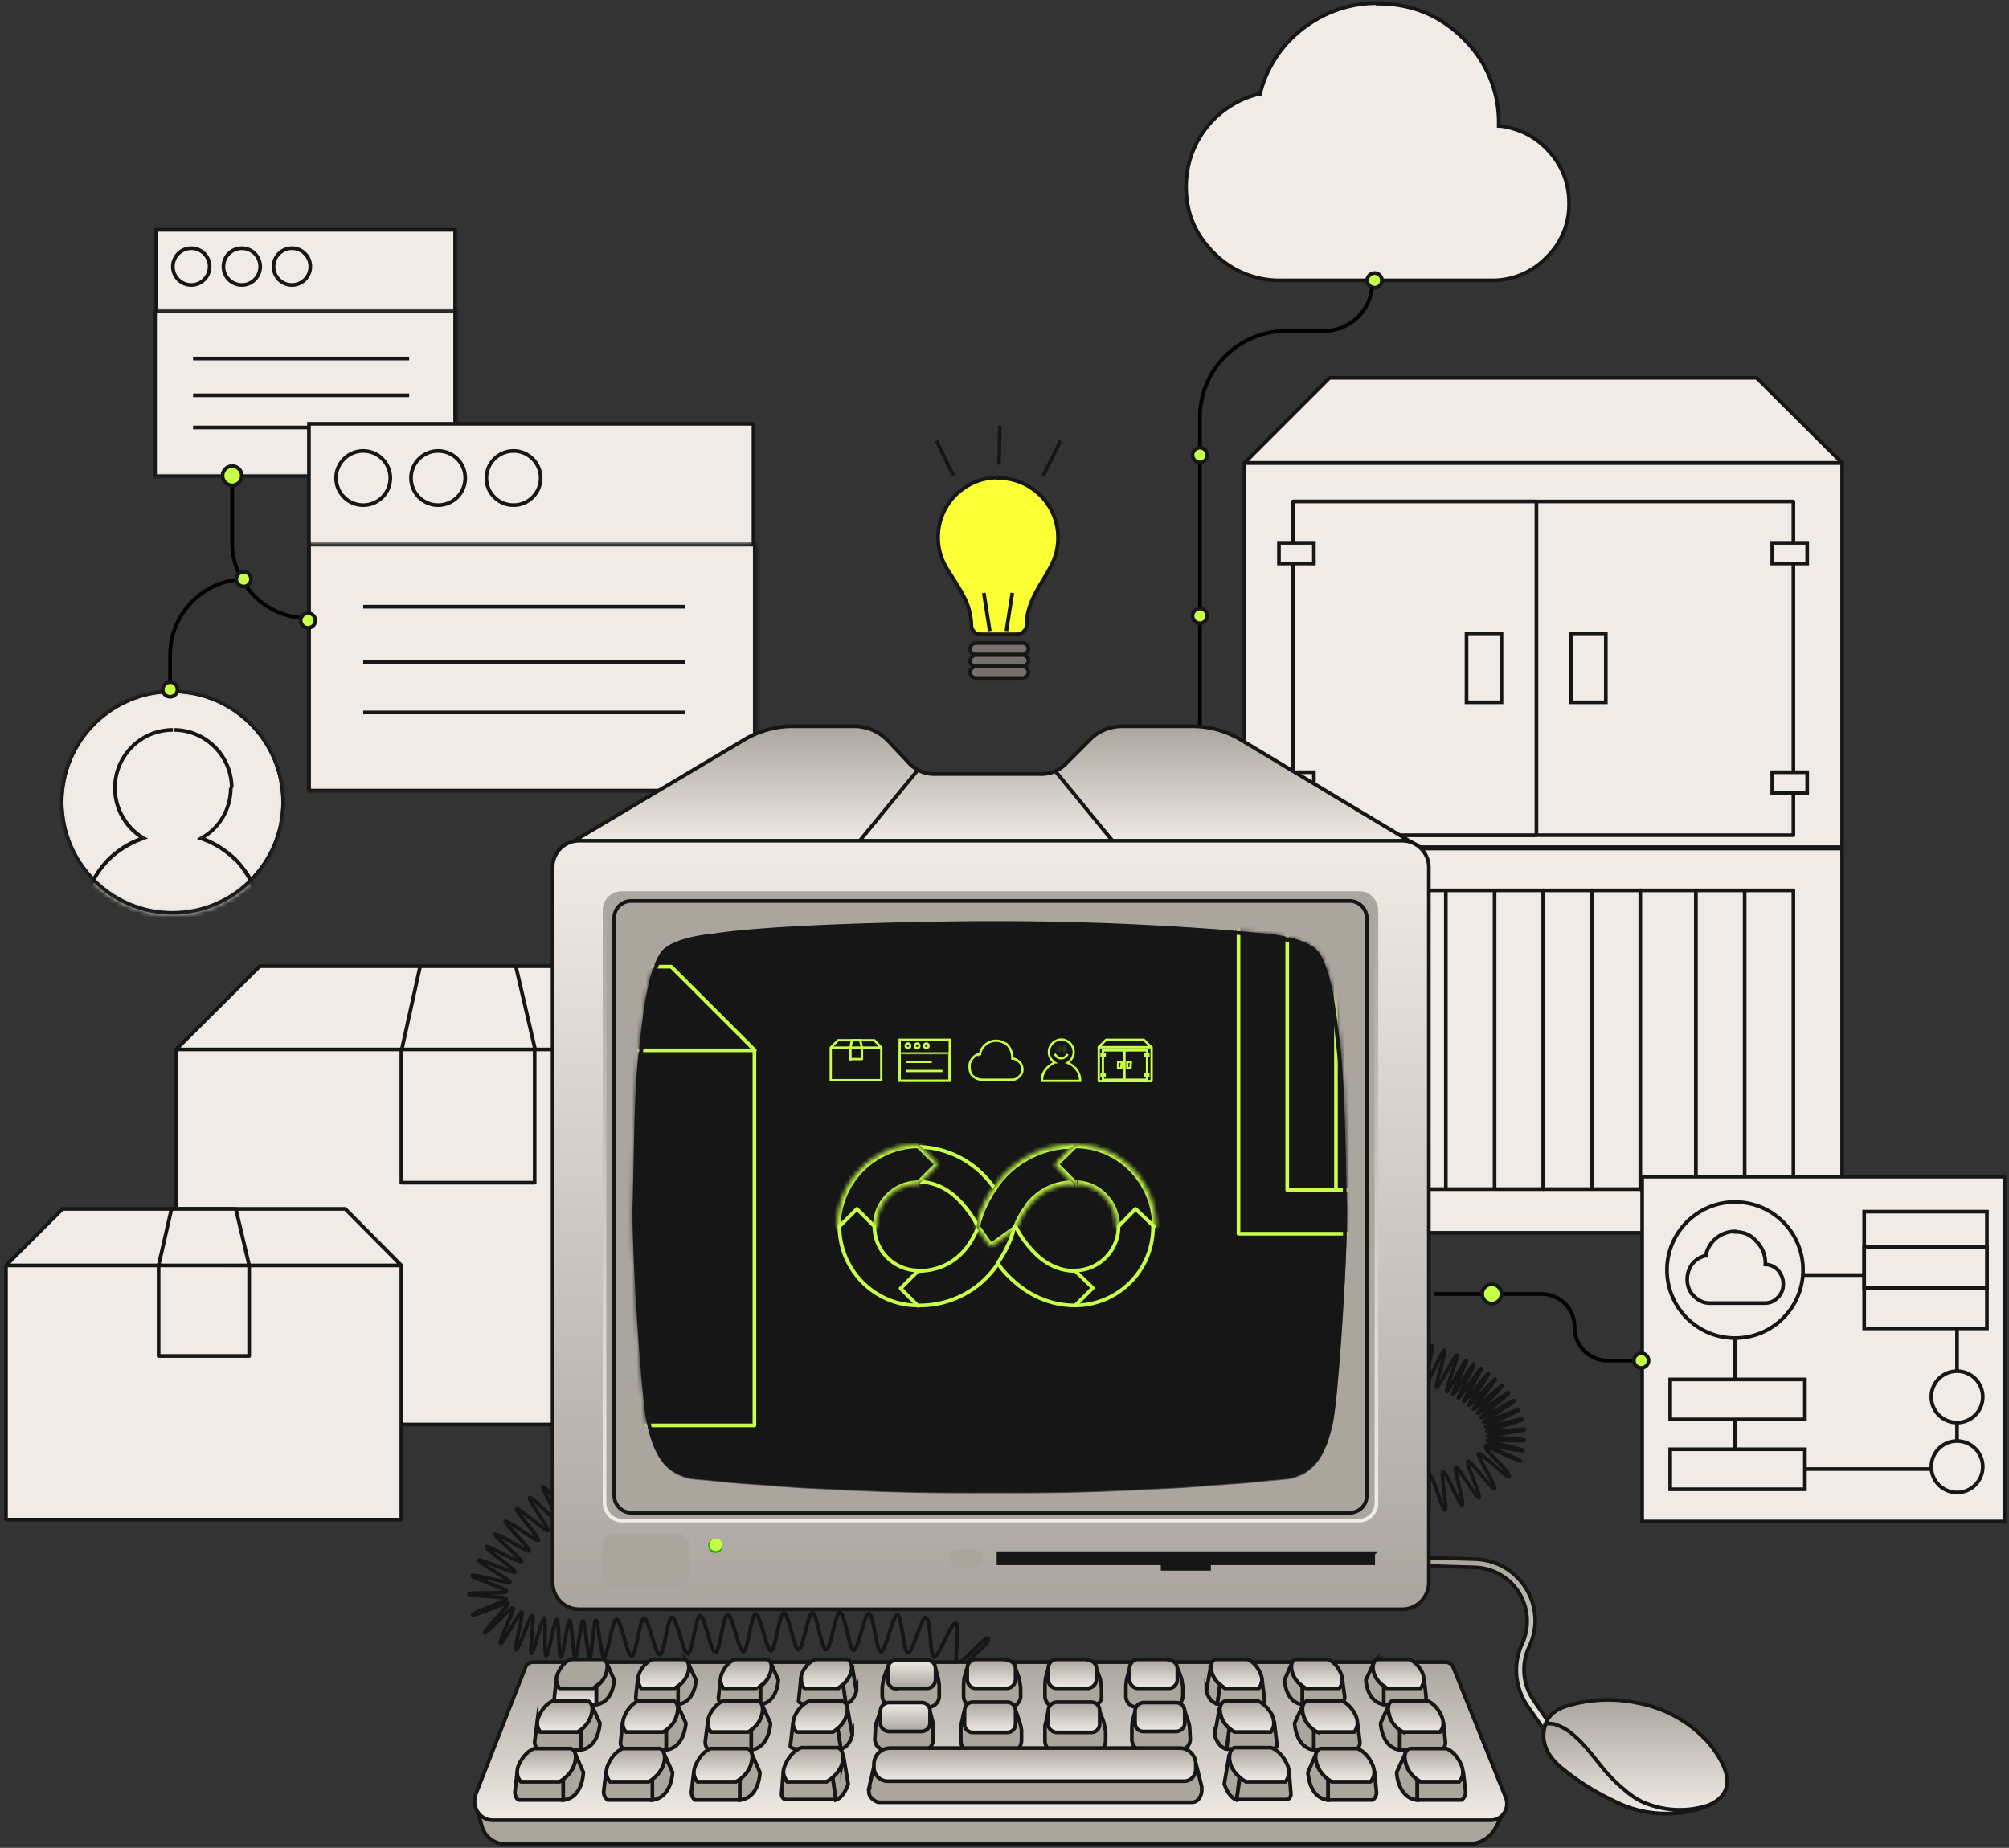 <svg viewBox="0 0 437 402" fill="none" xmlns="http://www.w3.org/2000/svg" xmlns:xlink="http://www.w3.org/1999/xlink"><rect x="0" y="0" width="437" height="402" fill="#333333" stroke="none"/><defs><path d="M298.5 61.5c0 5.8-4.7 10.5-10.5 10.5h-8.3A18.8 18.8 0 0 0 261 90.8v67.7m-210.5-55V118c0 9.1 7.4 16.5 16.5 16.5M357.5 296h-7.8c-4 0-7.2-3.2-7.2-7.3 0-4-3.2-7.2-7.3-7.2H312" stroke="#000" stroke-width=".8" id="a"/><path d="M37 157v-14.5c0-9.1 7.4-16.5 16.5-16.5" stroke="#000" stroke-width=".8" id="b"/></defs><use stroke-width=".8" xlink:href="#a"/><use stroke-opacity=".2" stroke-width=".8" xlink:href="#a"/><use stroke-width=".8" xlink:href="#b"/><use stroke-opacity=".2" stroke-width=".8" xlink:href="#b"/><path fill="#F0EBE6" stroke="#161616" stroke-width=".8" d="M34 50h65v53H34z"/><mask id="c" style="mask-type:alpha" maskUnits="userSpaceOnUse" x="33" y="67" width="67" height="38"><path fill="#C7FF4C" stroke="#161616" stroke-width=".8" d="M33.7 67.6H99v36H33.7z"/></mask><g mask="url(#c)" stroke="#161616" stroke-width=".8"><path fill="#F0EBE6" d="M33.7 67.6H99v36H33.7z"/><path d="M33.7 67.5h65.7v36.2H33.7z"/></g><circle cx="41.6" cy="58" r="4" fill="#F0EBE6" stroke="#161616" stroke-width=".8"/><circle cx="52.6" cy="58" r="4" fill="#F0EBE6" stroke="#161616" stroke-width=".8"/><circle cx="63.5" cy="58" r="4" fill="#F0EBE6" stroke="#161616" stroke-width=".8"/><path d="M42 78h47m-47 8h47m-47 7h47" stroke="#161616" stroke-width=".8"/><path fill="#F0EBE6" stroke="#161616" stroke-width=".8" d="M67.2 92.2h96.7v79.3H67.2z"/><mask id="d" style="mask-type:alpha" maskUnits="userSpaceOnUse" x="66" y="118" width="99" height="55"><path fill="#C7FF4C" stroke="#161616" stroke-width=".8" d="M67.2 118.5h97v53.6h-97z"/></mask><g mask="url(#d)" stroke="#161616" stroke-width=".8"><path fill="#F0EBE6" d="M67.2 118.5h97v53.6h-97z"/><path d="M67.2 118.2h97.5V172H67.2z"/></g><circle cx="79" cy="104" r="5.9" fill="#F0EBE6" stroke="#161616" stroke-width=".8"/><circle cx="95.3" cy="104" r="5.9" fill="#F0EBE6" stroke="#161616" stroke-width=".8"/><circle cx="111.7" cy="104" r="5.9" fill="#F0EBE6" stroke="#161616" stroke-width=".8"/><path d="M79 132h70m-70 12h70m-70 11h70" stroke="#161616" stroke-width=".8"/><path fill="#F0EBE6" stroke="#161616" stroke-width=".8" stroke-linejoin="round" d="M38.3 228.3h127v81.6h-127zm18.2-18.1h90.7l18.1 18.1h-127l18.2-18.1Z"/><path d="M91.5 210.2h20.7l4.2 18.1h-29l4-18.1Zm-4.2 47.1h29v-29h-29v29Zm-86 18h86v55.3h-86zM13.6 263h61.5l12.2 12.3h-86L13.6 263Z" fill="#F0EBE6" stroke="#161616" stroke-width=".8" stroke-linejoin="round"/><path d="M37.3 263h14l2.9 12.3H34.5l2.8-12.3Zm-2.8 32h19.7v-19.7H34.5v19.6Zm236.2-194.3h130v83.6h-130z" fill="#F0EBE6" stroke="#161616" stroke-width=".8" stroke-linejoin="round"/><path fill="#F0EBE6" stroke="#161616" stroke-width=".8" stroke-linejoin="round" d="M281.3 109.1h108.8v72.6H281.3z"/><path fill="#F0EBE6" stroke="#161616" stroke-width=".8" stroke-linejoin="round" d="M281.3 109.1h52.9v72.6h-52.9zm-10.6 75.5h130v83.6h-130z"/><path fill="#F0EBE6" stroke="#161616" stroke-width=".8" stroke-linejoin="round" d="M281.3 193.7h10.6v65h-10.6z"/><path fill="#F0EBE6" stroke="#161616" stroke-width=".8" stroke-linejoin="round" d="M291.8 193.7h10.6v65h-10.6z"/><path fill="#F0EBE6" stroke="#161616" stroke-width=".8" stroke-linejoin="round" d="M302.4 193.7h12.1v65h-12.1zm12.1 0h10.6v65h-10.6zm10.6 0h10.6v65h-10.6z"/><path fill="#F0EBE6" stroke="#161616" stroke-width=".8" stroke-linejoin="round" d="M335.7 193.7h10.6v65h-10.6zm10.6 0h10.6v65h-10.6z"/><path fill="#F0EBE6" stroke="#161616" stroke-width=".8" stroke-linejoin="round" d="M356.8 193.7h12.1v65h-12.1z"/><path fill="#F0EBE6" stroke="#161616" stroke-width=".8" stroke-linejoin="round" d="M368.9 193.7h10.6v65h-10.6zm10.6 0h10.6v65h-10.6zM289.2 82.2h92.9l18.6 18.5h-130l18.5-18.5Z"/><path fill="#F0EBE6" stroke="#161616" stroke-width=".8" d="M326.6 137.8H319v15h7.6zm-40.8-19.7h-7.6v4.5h7.6zm0 49.9h-7.6v4.5h7.6zm107.3-49.9h-7.6v4.5h7.6zm0 49.9h-7.6v4.5h7.6zm-43.8-30.2h-7.6v15h7.6z"/><mask id="e" style="mask-type:alpha" maskUnits="userSpaceOnUse" x="13" y="150" width="49" height="49"><circle cx="24.5" cy="24.5" r="24.5" transform="matrix(-1 0 0 1 62 150)" fill="#D9D9D9"/></mask><g mask="url(#e)"><circle cx="24.5" cy="24.5" r="24.1" transform="matrix(-1 0 0 1 62 150)" fill="#F0EBE6" stroke="#161616" stroke-width=".8"/><path d="M37.7 158.8a12.6 12.6 0 0 0-6.4 23.5 19.9 19.9 0 0 0-7.6 4.7 19.5 19.5 0 0 0-5.7 13.8h39a19.5 19.5 0 0 0-13-18.4 12.6 12.6 0 0 0-6.3-23.6Z" fill="#F0EBE6"/><path d="M37.7 158.8v-.4.4ZM25 171.4h-.4.4Zm6.2 11 .2-.4.8.4-.8.3-.2-.4Zm-1.3.4-.1-.4.1.4Zm-6.3 4.2-.3-.3.3.3Zm-4.2 6.3-.4-.1.4.1Zm-1.5 7.5v.4h-.4v-.4h.4Zm39 0h.4v.4H57v-.4Zm-1.5-7.5.4-.1-.4.1Zm-4.2-6.3.3-.3-.3.3Zm-6.3-4.2.1-.4-.1.4Zm-1-.4-.2.4-.9-.3.8-.5.2.4Zm6.3-11h.4-.4Zm-12.6-12.6v.4c-6.8 0-12.2 5.5-12.2 12.2h-.8a13 13 0 0 1 13-13v.4ZM25 171.4h.4c0 4.5 2.4 8.4 6 10.6l-.2.3-.2.4a13 13 0 0 1-6.4-11.3h.4Zm6.2 11 .2.3-1.3.5-.2-.4-.1-.4 1.3-.5.1.4Zm-1.3.4.2.4c-2.3 1-4.4 2.3-6.2 4.1l-.3-.3-.3-.3c1.9-1.8 4-3.3 6.5-4.3l.1.4Zm-6.3 4.2.3.3a19.1 19.1 0 0 0-4.1 6.2l-.4-.2-.4-.1c1-2.4 2.5-4.6 4.3-6.5l.3.3Zm-4.2 6.3.4.2c-1 2.3-1.5 4.8-1.5 7.3h-.8c0-2.6.5-5.2 1.5-7.6l.4.1Zm-1.5 7.5v-.4h39v.8H18v-.4Zm39 0h-.4c0-2.5-.5-5-1.5-7.3l.4-.2.4-.1c1 2.4 1.5 5 1.5 7.6H57Zm-1.5-7.5-.4.2c-1-2.3-2.3-4.4-4-6.2l.2-.3.3-.3c1.8 1.9 3.3 4 4.3 6.5l-.4.1Zm-4.2-6.3-.3.3a19.1 19.1 0 0 0-6.2-4.1l.2-.4.1-.4c2.4 1 4.6 2.5 6.5 4.3l-.3.3Zm-6.3-4.2-.2.4-1-.4.1-.4.1-.4 1.1.4-.1.4Zm-1-.4-.3-.4c3.7-2 6.2-6 6.2-10.6h.8a13 13 0 0 1-6.6 11.3l-.2-.3Zm6.3-11H50c0-6.7-5.5-12.2-12.2-12.2v-.8a13 13 0 0 1 13 13h-.4Z" fill="#161616"/><circle cx="24.5" cy="24.5" r="24.1" transform="matrix(-1 0 0 1 62 150)" stroke="#161616" stroke-width=".8"/></g><path fill-rule="evenodd" clip-rule="evenodd" d="m308.4 338.8 12.6.4c9.6.4 15.8 10.4 11.6 19.1a11.7 11.7 0 0 0 1 11.6l4.9 7.2-1.4 1-5-7.2c-2.6-4-3-9-1-13.3A11.7 11.7 0 0 0 321 341l-12.6-.4.1-1.7Z" fill="url(#f)" stroke="#161616" stroke-width=".8"/><path d="M355.8 370.4a31 31 0 0 0-14.5.6c-2.3.6-4.6 2-5.2 4.4-1.2 4 1 7.3 4.2 9.7 3.8 3.1 8.2 5.6 12.7 7.6 5.5 2.3 14.4 2.7 19.7-.5 5.7-3.3 2-9.3-1-13a27.4 27.4 0 0 0-16-8.8Z" fill="url(#g)" stroke="#161616" stroke-width=".8"/><g style="mix-blend-mode:multiply"><path d="M368.5 393.5c-3.3.5-6.8.2-10-1-1.8-.6-3.5-1.7-5-3a34 34 0 0 1-4.4-4.3c-2.2-2.6-4.2-5.5-6.8-7.7a11 11 0 0 0-4.2-2.4c-.6-.1-1.3-.2-2 0v.3c-1.2 4 1 7.3 4.2 9.7 3.8 3.1 8.2 5.6 12.7 7.6a24.9 24.9 0 0 0 19.3-.2c-1.3.5-2.6.8-3.8 1Z" fill="url(#h)"/><path d="M368.5 393.5c-3.3.5-6.8.2-10-1-1.8-.6-3.5-1.7-5-3a34 34 0 0 1-4.4-4.3c-2.2-2.6-4.2-5.5-6.8-7.7a11 11 0 0 0-4.2-2.4c-.6-.1-1.3-.2-2 0v.3c-1.2 4 1 7.3 4.2 9.7 3.8 3.1 8.2 5.6 12.7 7.6a24.9 24.9 0 0 0 19.3-.2c-1.3.5-2.6.8-3.8 1Z" stroke="#161616" stroke-width=".8"/></g><path d="M209.9 362.5c-.1-1 6-5.4 5-6.1-.6-.6-5.6 5.8-6.7 5.3-.8-.3.8-8.3-.3-8.6-1-.2-3.7 7.5-4.7 7.3-1-.2-.7-8.3-1.8-8.5-1-.1-2.9 7.8-3.9 7.7-1 0-1.3-8.2-2.3-8.3-1 0-2.5 8-3.6 8-1-.1-1.6-8.3-2.6-8.3s-2.3 8-3.3 8-1.9-8.1-3-8.2c-1 0-2 8.1-3 8.1s-2-8-3-8-2 8-3 8c-1 .1-2.1-8-3.2-8-1 0-1.8 8.2-2.8 8.2-1 0-2.3-8-3.3-8s-1.7 8.2-2.7 8.2c-1 0-2.4-8-3.4-8s-1.7 8.2-2.7 8.2c-1 0-2.3-8-3.3-8s-1.7 8.2-2.7 8.3c-1 0-2.4-8-3.4-8s-1.7 8.2-2.7 8.2c-1 0-2.4-8-3.4-8-1 .1-1.7 8.3-2.7 8.3-1 0-2.3-8-3.3-8s-1.8 8.2-2.8 8.2c-.5 0-1.2-8-1.7-8s-.9 8.1-1.3 8.1c-.5 0-1-8-1.5-8s-1.2 8-1.7 8-.7-8.1-1.2-8.1-1.4 8-1.9 8-.4-8.2-.9-8.2-1.8 8-2.3 7.9c-.5 0 0-8.2-.4-8.2-.5-.1-2.3 7.8-2.8 7.7-.5-.1.7-8.1.2-8.2-.5-.2-3 7.5-3.5 7.4-.5-.2 1.6-8 1.2-8.2-.5-.1-4.2 7-4.6 6.8-.5-.2 3.1-7.4 2.7-7.7-.4-.3-5.8 5.7-6.2 5.4-.3-.3 5.4-6 5.1-6.4-.2-.4-7.6 3-7.7 2.5-.2-.4 7.4-3 7.3-3.5 0-.5-8.1-.5-8.1-1s8.1 0 8.2-.6c.1-.5-7.6-3-7.5-3.4.2-.5 8 1.8 8.2 1.4.1-.5-7-4.3-6.8-4.8.2-.4 7.6 3 7.9 2.6.2-.5-6.5-5-6.2-5.5.3-.4 7.3 3.7 7.6 3.2.3-.4-6-5.5-5.7-5.9.3-.5 7 4 7.4 3.6.4-.4-5.5-6-5.2-6.4.4-.5 6.8 4.5 7.2 4.1.4-.4-5-6.4-4.7-6.8.4-.4 6.4 5 6.8 4.7.4-.4-4.5-6.9-4-7.2.4-.4 5.9 5.6 6.3 5.3.4-.4-3.8-7.3-3.4-7.6.5-.3 5.4 6.2 5.8 5.9.5-.3-3-7.6-2.6-7.8.5-.3 4.7 6.6 5.2 6.4.5-.2-2.3-7.9-1.8-8 .5-.3 4 7 4.5 6.9.5-.2-1.4-8-1-8.2.6-.2 3.2 7.5 3.8 7.4.5-.2-.6-8.2 0-8.3.5-.1 2.3 7.8 2.8 7.7.6 0 .3-8.2.9-8.2.5 0 1.5 8 2 8 .6 0 1.2-8.1 1.7-8 .6 0 .8 8 1.3 8 .6.1 2-7.9 2.5-7.8.5 0 0 8.1.5 8.2.6.1 2.6-7.7 3.1-7.6.6.1-.7 8.1-.2 8.3.6.1 3.3-7.5 3.8-7.4.6.2-1.4 8-1 8.2 1 .4 4-7.1 4.7-6.8m85.5-17.9c.7-.2 1.5 7.9 2.6 7.9.4 0 1-8.1 1.7-8.1.4 0 .3 8.1.9 8.2.5 0 2-8 2.5-7.9.5.1-.3 8.2.3 8.3.5 0 2.5-7.8 3-7.7.5.1-.7 8.2-.2 8.3.5 0 3-7.7 3.5-7.5.4 0-1.1 8-.6 8.2.5.1 3.2-7.5 3.7-7.4.5.2-1.3 8-.8 8.2.5.2 3.4-7.4 3.9-7.2.5.1-1.6 8-1 8.2.4.1 3.6-7.4 4-7.2.6.2-1.7 8-1.2 8.2.5.1 3.8-7.3 4.3-7.1.5.2-2 8-1.5 8.1.5.2 4-7.1 4.4-7 .5.3-2 8-1.5 8.2.4.2 4-7.1 4.5-7 .5.3-2.2 8-1.7 8.1.5.2 4.1-7 4.6-6.8.5.2-2.3 7.9-1.8 8 .5.3 4.3-7 4.7-6.7.5.2-2.4 7.8-2 8 .6.2 4.4-6.9 5-6.7.4.3-2.6 7.8-2.1 8 .4.3 4.4-6.8 4.9-6.6.5.2-2.4 7.8-2 8 .6.3 4.4-6.9 5-6.7.5.3-2.1 8-1.6 8.2.5.2 4-7.1 4.6-7 .5.3-1.7 8-1.2 8.3.5.2 3.6-7.4 4.2-7.2.5.2-1.3 8.1-.7 8.3.5.1 3.2-7.6 3.7-7.4.6.1-.7 8.1-.1 8.3.5 0 2.7-7.7 3.2-7.6.6 0-.1 8.2.4 8.2.6.1 2.2-7.8 2.7-7.8.6 0 .5 8.2 1 8.2.6 0 1.5-8 2.1-8 .6 0 1.2 8.1 1.7 8.1.6 0 .8-8.1 1.3-8.2.6 0 2 8 2.5 8 .6-.1 0-8.2.5-8.3.6-.1 2.8 7.7 3.3 7.6.6-.2-1-8.1-.4-8.3.6-.2 3.6 7.4 4.2 7.2.5-.2-2-8-1.4-8.2.5-.2 4.5 6.9 5 6.6.5-.2-2.9-7.6-2.4-7.9.5-.3 5.3 6.2 5.8 6 .5-.4-3.9-7.3-3.5-7.6.5-.4 6.3 5.3 6.6 5 .8-.8-5.4-5.8-5-6.5.3-.4 7.4 3.4 7.5 3 .1-.3-7.5-3-7.4-3.4 0-.2 8 1.4 8 1.2.1-.3-7.8-1.9-7.8-2.2 0-.2 8.1.2 8.1-.1 0-.3-8-.6-8-.9 0-.3 8-1 8-1.4 0-.2-8.1.7-8.2.4 0-.3 7.8-2.3 7.8-2.6-.1-.3-8 1.9-8 1.6-.1-.3 7.3-3.5 7.2-3.7-.1-.3-7.5 3-7.7 2.7 0-.2 6.8-4.4 6.7-4.7-.2-.2-7 4-7.2 3.7-.2-.2 6.2-5.2 6-5.4-.2-.3-6.6 4.7-6.8 4.5-.2-.2 5.6-5.9 5.4-6.1-.2-.2-6 5.4-6.3 5.2-.2-.2 5-6.4 4.8-6.6-.2-.2-5.5 6-5.8 5.7-.2-.1 4.5-6.7 4.3-7-.2 0-5.1 6.4-5.4 6.2-.2-.1 4-7 3.8-7.2-.2-.1-4.7 6.6-5 6.5-.2-.2 3.7-7.3 3.4-7.5-.2-.1-4.4 6.9-4.6 6.7-.3 0 3.2-7.4 3-7.5-.3-.2-4 7-4.3 6.9-.4-.2 2.6-7.8 2.2-8-.4-.1-4 7.2-4.4 7-.4-.2 2.1-7.9 1.7-8-.4-.2-3.6 7.3-4 7.2-.4-.2 1.7-8 1.3-8.2-.4 0-3.2 7.6-3.6 7.4-.4 0 1.3-8 .8-8.1-.4-.1-2.7 7.6-3.1 7.5-.5 0 .8-8 .4-8.2-.5 0-2.4 7.8-2.8 7.8-.5-.1.4-8.2 0-8.2-.5-.1-2 7.9-2.5 7.8-.4 0 .1-8.2-.3-8.2s-1.7 8-2.1 8c-.5-.1-.2-8.2-.7-8.3-.4 0-1.4 8-1.9 8-.4 0-.4-8.1-.8-8.1s-1.3 8-1.7 8c-.4 0-.5-8.1-1-8.2-.4 0-1.2 8.1-1.7 8-.4 0-.4-8-.9-8-.4-.1-1.4 8-1.8 8-.4-.1-.2-8.2-.6-8.3-.5 0-1.9 8-2.3 8-.4-.1.5-8.2 0-8.3-.4 0-2.7 7.7-3.1 7.6-.5-.2 1.9-8 1.5-8-.4-.3-4.7 6.6-5 6.4" stroke="#161616" stroke-width=".8" stroke-linecap="round" stroke-linejoin="round"/><path d="m307.8 183.7-38.3-23A20.6 20.6 0 0 0 259 158h-14.8c-2.7 0-5.3 1-7.2 3l-5.3 5.3a7.4 7.4 0 0 1-5.2 2.1h-23.3c-2 0-3.8-.8-5.2-2.1l-5-5.3c-2-2-4.6-3-7.3-3h-13.3c-3.6 0-7.2 1-10.3 2.8l-38.5 22.9h184.3Z" fill="url(#i)" stroke="#161616" stroke-width=".8" stroke-linecap="round" stroke-linejoin="round"/><path d="m103.8 393.9 1 3.3c.6 2.4 2.8 4 5.2 4h209.3c2.4 0 4.6-1.2 5.8-3.2l2.2-3.9-223.5-.2Z" fill="#AAA59D" stroke="#161616" stroke-width=".8" stroke-miterlimit="10"/><path d="M304.9 182.9H126a5.8 5.8 0 0 0-5.8 5.8v155.5c0 3.3 2.6 5.9 5.8 5.9h179c3.2 0 5.8-2.6 5.8-5.9V188.7c0-3.2-2.6-5.8-5.8-5.8Z" fill="url(#j)" stroke="#161616" stroke-width=".8" stroke-miterlimit="10"/><path d="M295.7 194.3H135.2c-2 0-3.7 1.6-3.7 3.7v129c0 2 1.7 3.8 3.7 3.8h160.5c2 0 3.7-1.7 3.7-3.8V198c0-2-1.7-3.7-3.7-3.7Z" fill="#AAA59D" stroke="url(#k)" stroke-width=".8" stroke-miterlimit="10"/><path d="M293.6 196H137.3c-2 0-3.7 1.6-3.7 3.7v125.7c0 2 1.7 3.7 3.7 3.7h156.3c2 0 3.7-1.6 3.7-3.7V199.7c0-2-1.7-3.7-3.7-3.7Z" fill="#AAA59D" stroke="#161616" stroke-width=".8" stroke-miterlimit="10"/><path d="M217.7 324.3a604 604 0 0 0 62-3c6.4-.8 8.6-6 9.9-12.2 1.2-6.2 3.2-37 3-46.8-.3-10-.4-24.4-1.3-33-1-9.4-2-17.9-4.7-21.8-2.2-3.3-11.2-4-11.2-4a624.8 624.8 0 0 0-57.8-2.7H213s-41.5.2-57.8 2.7c0 0-9 .7-11.2 4-2.7 4-3.7 12.4-4.7 21.8-1 8.6-1 23-1.3 33-.2 9.9 1.8 40.6 3 46.8 1.3 6.2 3.5 11.4 10 12.2a603 603 0 0 0 62 3h4.6Z" fill="#161616" stroke="#161616" stroke-width=".8" stroke-miterlimit="10"/><path d="M147.4 333.7h-13.7a2.6 2.6 0 0 0-2.6 2.6v6.2c0 1.5 1.2 2.6 2.6 2.6h13.7c1.4 0 2.6-1.1 2.6-2.6v-6.2c0-1.5-1.2-2.6-2.6-2.6Z" fill="#AAA59D"/><path d="M133.7 333.7h14c1.2.1 2.2 1.1 2.3 2.3v6.2c.3 1.5-1 3-2.6 3h-14a2.7 2.7 0 0 1-2.4-2.4v-6.2c0-1.5 1.1-3 2.7-3Zm0 0a2.6 2.6 0 0 0-2.6 3l.1 6c.1 1.2 1 2.1 2.2 2.2h14c1.5 0 2.6-1.3 2.4-2.7v-2.7l.1-3.5a2.5 2.5 0 0 0-2.2-2.3h-14Z" fill="#AAA59D"/><path d="M298.8 337.9h-81.6v2.2h35.7v1.2H263v-1.2h35.7V338Z" fill="#161616" stroke="#161616" stroke-width=".8" stroke-miterlimit="10"/><path d="M211.9 337.2h-3.6a1.8 1.8 0 0 0 0 3.7h3.6c1 0 1.8-.8 1.8-1.8v-.1c0-1-.8-1.8-1.8-1.8Z" fill="#AAA59D"/><path d="M208.3 337.1h3.5c2.6 0 2.7 3.9.1 4h-3.5c-2.6 0-2.7-4 0-4Zm0 .1c-2.3.1-2.2 3.6 0 3.5h3.6c1.1 0 2-1.2 1.7-2.3-.2-.7-1-1.2-1.8-1.2h-3.5Z" fill="#AAA59D"/><path d="M155.7 337.7a1.5 1.5 0 1 0 0-3 1.5 1.5 0 0 0 0 3Z" fill="#C8FF48"/><path d="M154 336.2c.2-2 3-2 3.2 0 0 2.2-3.2 2.2-3.1 0Zm.3 0c.1 1.6 2.6 1.7 2.8 0 0-2-2.9-2-2.8 0Z" fill="#19A700"/><path d="M107.3 396h217c2.5 0 4.2-2.7 3.2-5l-11.4-28.3c-.3-.7-1-1.1-1.7-1.1H116c-.8 0-1.4.4-1.7 1.1l-10.8 27.6c-1 2.7.8 5.7 3.7 5.7Z" fill="url(#l)" stroke="#161616" stroke-width=".8" stroke-miterlimit="10"/><path d="m131.8 361.4 1.8 4.1s-.2 4.9-3.9 5.3v-4s3.2-2 2.1-5.4Z" fill="#AAA59D" stroke="#161616" stroke-width=".8" stroke-miterlimit="10"/><path d="M131.2 361h-7s-1.6.4-2.7 2.7c-1.2 2.3.2 3.6.2 3.6h7.4s2.2-1.1 2.8-3.5c.7-2.4-.7-2.8-.7-2.8Zm18.3.4 1.9 4.1s-.2 4.9-4 5.3v-4s3.2-2 2.1-5.4Z" fill="#AAA59D" stroke="#161616" stroke-width=".8" stroke-miterlimit="10"/><path d="M149 361h-7s-1.6.4-2.8 2.7c-1.1 2.3.3 3.6.3 3.6h7.3s2.2-1.1 2.9-3.5c.6-2.4-.8-2.8-.8-2.8Z" fill="url(#m)" stroke="#161616" stroke-width=".8" stroke-miterlimit="10"/><path d="m167.5 361.4 1.8 4.1s-.2 4.9-3.9 5.3v-4s3.2-2 2-5.4Z" fill="#AAA59D" stroke="#161616" stroke-width=".8" stroke-miterlimit="10"/><path d="M166.9 361h-7s-1.6.4-2.7 2.7c-1.2 2.3.2 3.6.2 3.6h7.4s2.1-1.1 2.8-3.5c.7-2.4-.7-2.8-.7-2.8Z" fill="url(#n)" stroke="#161616" stroke-width=".8" stroke-miterlimit="10"/><path d="m128.5 370.5 2 4.4s-.2 5.3-4.2 5.8v-4.4s3.4-2.2 2.2-5.8Zm-3.6 10.5 2 4.6s-.1 5.6-4.4 6V387s3.6-2.3 2.4-6Zm22.3-10.5 2 4.4s-.3 5.3-4.3 5.8v-4.4s3.4-2.2 2.3-5.8Zm18.4 0 2 4.4s-.2 5.3-4.2 5.8v-4.4s3.4-2.2 2.2-5.8ZM144.2 381l2.1 4.6s-.2 5.6-4.5 6V387s3.7-2.3 2.4-6ZM299 361.4l-1.9 4.1s.2 4.9 4 5.3v-4s-3.2-2-2.1-5.4Z" fill="#AAA59D" stroke="#161616" stroke-width=".8" stroke-miterlimit="10"/><path d="M299.6 361h6.9s1.6.4 2.8 2.7c1.1 2.3-.3 3.6-.3 3.6h-7.3s-2.2-1.1-2.9-3.5c-.6-2.4.8-2.8.8-2.8Z" fill="url(#o)" stroke="#161616" stroke-width=".8" stroke-miterlimit="10"/><path d="m281.2 361.4-1.8 4.1s.2 4.9 3.9 5.3v-4s-3.2-2-2-5.4Z" fill="#AAA59D" stroke="#161616" stroke-width=".8" stroke-miterlimit="10"/><path d="M281.8 361h7s1.6.4 2.7 2.7c1.2 2.3-.2 3.6-.2 3.6H284s-2.2-1.1-2.9-3.5c-.7-2.4.7-2.8.7-2.8Z" fill="url(#p)" stroke="#161616" stroke-width=".8" stroke-miterlimit="10"/><path d="m302.3 370.5-2 4.4s.2 5.3 4.2 5.8v-4.4s-3.4-2.2-2.2-5.8Zm3.6 10.5-2.1 4.6s.2 5.6 4.5 6V387s-3.7-2.3-2.4-6Zm-22.3-10.5-2 4.4s.2 5.3 4.2 5.8v-4.4s-3.4-2.2-2.2-5.8Zm2.9 10.5-2 4.6s.2 5.6 4.4 6V387s-3.6-2.3-2.4-6Zm-123.2 0 2 4.6s-.1 5.6-4.4 6V387s3.6-2.3 2.4-6Zm23-13-1-5.8c0 .4 0 1-.2 1.6a5.6 5.6 0 0 1-1.8 2.7l.6 4.1c.5 0 1.7-.4 2.4-2.7Z" fill="#AAA59D" stroke="#161616" stroke-width=".8" stroke-miterlimit="10"/><path d="M185.2 362.2c-.2-1-.9-1.2-.9-1.2h-6.9s-1.6.4-2.8 2.7a4 4 0 0 0-.4 1.6c0 1.3.7 2 .7 2h7.3s2.2-1.1 2.9-3.5a3 3 0 0 0 .1-1.6Z" fill="url(#q)" stroke="#161616" stroke-width=".8" stroke-miterlimit="10"/><path d="m185.4 377.6-1.1-6.2c0 .5 0 1-.2 1.8a6 6 0 0 1-1.9 2.8l.7 4.5c.5-.1 1.8-.6 2.5-3Zm-.9 10.5-1.1-6.5c0 .5 0 1.1-.2 2a6.6 6.6 0 0 1-2.1 3l.7 5c.6-.2 1.8-.9 2.7-3.5Zm77.9-20.1 1-5.8c0 .4 0 1 .2 1.6a5.6 5.6 0 0 0 1.8 2.7l-.6 4.1c-.5 0-1.7-.4-2.4-2.7Z" fill="#AAA59D" stroke="#161616" stroke-width=".8" stroke-miterlimit="10"/><path d="M263.5 362.2c.1-1 .8-1.2.8-1.2h7s1.6.4 2.7 2.7c.3.6.5 1.2.5 1.6 0 1.3-.7 2-.7 2h-7.3s-2.2-1.1-2.9-3.5a3 3 0 0 1-.1-1.6Z" fill="url(#r)" stroke="#161616" stroke-width=".8" stroke-miterlimit="10"/><path d="m264.2 377.6 1.1-6.2c0 .5 0 1 .2 1.8a6 6 0 0 0 2 2.8l-.7 4.5c-.6-.1-1.8-.6-2.6-3Zm2.1 10.5 1.1-6.5a6.6 6.6 0 0 0 2.2 5l-.6 5c-.6-.2-1.8-.9-2.7-3.5Z" fill="#AAA59D" stroke="#161616" stroke-width=".8" stroke-miterlimit="10"/><path d="M129 367.3h-7.3s-.6-.6-.7-1.8l-.4 3.6c-.1.7.2 1.3.7 1.7h8.4v-4l-.6.5Z" fill="url(#s)" stroke="#161616" stroke-width=".8" stroke-miterlimit="10"/><path d="M146.8 367.3h-7.3s-.7-.6-.7-1.8h-.1l-.4 3.6c0 .7.2 1.3.7 1.7h8.5v-4l-.7.5Zm18 0h-7.4s-.7-.6-.7-1.8l-.4 3.6c-.1.7.2 1.3.7 1.7h8.4v-4l-.6.5Zm-39.3 9.5h-8s-.6-.6-.7-1.8l-.5 3.9c0 .7.3 1.4.8 1.8h9.2v-4.3l-.8.4Zm-3.8 10.8h-8.4s-.8-.7-.8-2l-.5 4.2c0 .7.2 1.4.8 1.8h9.7v-4.5l-.8.5Zm22.5-10.8h-8s-.7-.6-.7-1.8h-.1l-.4 3.9c-.1.7.2 1.4.8 1.8h9.1v-4.3a6 6 0 0 1-.7.4Zm18.4 0h-8s-.7-.6-.7-1.8l-.5 3.9c0 .7.2 1.4.8 1.8h9.2v-4.3a6 6 0 0 1-.8.4ZM141 387.6h-8.3s-.8-.7-.8-2h-.1l-.5 4.2c0 .7.3 1.4.9 1.8h9.7v-4.5l-.8.5Zm160.7-20.3h7.3s.7-.6.7-1.8h.1l.4 3.6c0 .7-.2 1.3-.7 1.7H301v-4l.7.5Zm-17.7 0h7.3s.7-.6.7-1.8l.5 3.6c0 .7-.3 1.3-.8 1.7h-8.4v-4l.7.5Zm21.2 9.5h8s.7-.6.7-1.8h.1l.4 3.9a2 2 0 0 1-.8 1.8h-9.1v-4.3l.7.4Zm3.8 10.8h8.4s.8-.7.8-2h.1l.5 4.2a2 2 0 0 1-.9 1.8h-9.6v-4.5l.7.5Zm-22.4-10.8h8s.7-.6.7-1.8l.5 3.9a2 2 0 0 1-.8 1.8h-9.2v-4.3l.8.4Zm3.1 10.8h8.4s.8-.7.8-2h.1l.4 4.2a2 2 0 0 1-.8 1.8h-9.7v-4.5l.8.5Zm-129.6 0h-8.4s-.8-.7-.8-2l-.5 4.2c0 .7.2 1.4.8 1.8h9.7v-4.5l-.8.5Zm22.1-20.3H175s-.8-.7-.7-2h-.1l-.5 4.8s.2.5 1.1.6h9.2l-.6-4.2-1 .8Zm-1.2 9.5h-7.7s-.9-.7-.8-2l-.6 5.1s.2.5 1.2.6h9.8l-.7-4.5c-.6.6-1.1.8-1.1.8Zm-1.2 10.8h-8.6s-.9-.8-.8-2.3l-.4 5c0 .6.4 1.2 1 1.2h10.8l-.7-4.8-1.3.9Zm86.7-20.3h7.3s.8-.7.7-2l.6 4.8s-.2.5-1.1.6h-9.2l.6-4.2 1 .8Zm2.1 9.5h7.8s.8-.7.7-2h.1l.6 5.1s-.3.5-1.3.6h-9.7l.6-4.5c.6.6 1.2.8 1.2.8Zm2.4 10.8h8.6s.9-.8.8-2.3l.4 5c0 .6-.4 1.2-1 1.2H269l.7-4.8 1.3.9Z" fill="#AAA59D" stroke="#161616" stroke-width=".8" stroke-miterlimit="10"/><path d="m220.9 363 .8 2.2.3 1.8v1.8c.1.6-.2 1.3-.6 1.7l-.1.2c-.5.4-1 .7-1.7.7H212a2.4 2.4 0 0 1-2.4-2.4v-2.4l.1-1.4.6-2.2" fill="#AAA59D"/><path d="m220.9 363 .8 2.2.3 1.8v1.8c.1.6-.2 1.3-.6 1.7l-.1.2c-.5.4-1 .7-1.7.7H212a2.4 2.4 0 0 1-2.4-2.4v-2.4l.1-1.4.6-2.2" stroke="#161616" stroke-width=".8" stroke-miterlimit="10"/><path d="m238.5 363 .8 2.2.3 1.8v1.8c.1.6-.1 1.3-.6 1.7l-.1.2c-.5.4-1 .7-1.7.7h-7.5a2.4 2.4 0 0 1-2.4-2.4v-2.4l.1-1.4.6-2.2" fill="#AAA59D"/><path d="m238.5 363 .8 2.2.3 1.8v1.8c.1.6-.1 1.3-.6 1.7l-.1.2c-.5.4-1 .7-1.7.7h-7.5a2.4 2.4 0 0 1-2.4-2.4v-2.4l.1-1.4.6-2.2" stroke="#161616" stroke-width=".8" stroke-miterlimit="10"/><path d="m256.2 363 .8 2.2.3 1.8v1.8c0 .6-.2 1.3-.6 1.7l-.1.2c-.5.4-1.1.7-1.7.7h-7.6a2.4 2.4 0 0 1-2.4-2.4v-2.4l.2-1.4.6-2.2" fill="#AAA59D"/><path d="m256.2 363 .8 2.2.3 1.8v1.8c0 .6-.2 1.3-.6 1.7l-.1.2c-.5.4-1.1.7-1.7.7h-7.6a2.4 2.4 0 0 1-2.4-2.4v-2.4l.2-1.4.6-2.2" stroke="#161616" stroke-width=".8" stroke-miterlimit="10"/><path d="m257.7 372.3.8 2.3c.2.6.3 1.2.3 1.9l.1 1.8c0 .6-.2 1.3-.7 1.8h-.1c-.5.5-1.1.8-1.8.8h-7.7a2.5 2.5 0 0 1-2.4-2.5V376l.1-1.4.6-2.3" fill="#AAA59D"/><path d="m257.7 372.3.8 2.3c.2.6.3 1.2.3 1.9l.1 1.8c0 .6-.2 1.3-.7 1.8h-.1c-.5.5-1.1.8-1.8.8h-7.7a2.5 2.5 0 0 1-2.4-2.5V376l.1-1.4.6-2.3" stroke="#161616" stroke-width=".8" stroke-miterlimit="10"/><path d="m193 363-.8 2.2-.3 1.8v1.8c0 .6.2 1.3.6 1.7l.2.2c.4.4 1 .7 1.6.7h7.6a2.4 2.4 0 0 0 2.4-2.4v-2.4l-.2-1.4-.6-2.2" fill="#AAA59D"/><path d="m193 363-.8 2.2-.3 1.8v1.8c0 .6.2 1.3.6 1.7l.2.2c.4.4 1 .7 1.6.7h7.6a2.4 2.4 0 0 0 2.4-2.4v-2.4l-.2-1.4-.6-2.2" stroke="#161616" stroke-width=".8" stroke-miterlimit="10"/><path d="m191.5 372.3-.8 2.3c-.2.6-.3 1.2-.3 1.9l-.1 1.8c0 .6.2 1.3.7 1.8h.1c.5.5 1.1.8 1.8.8h7.7a2.5 2.5 0 0 0 2.4-2.5V376l-.1-1.4-.6-2.3" fill="#AAA59D"/><path d="m191.5 372.3-.8 2.3c-.2.6-.3 1.2-.3 1.9l-.1 1.8c0 .6.2 1.3.7 1.8h.1c.5.5 1.1.8 1.8.8h7.7a2.5 2.5 0 0 0 2.4-2.5V376l-.1-1.4-.6-2.3" stroke="#161616" stroke-width=".8" stroke-miterlimit="10"/><path d="m239.2 372.3.9 2.4.4 2v1.8a3 3 0 0 1-.7 2h-.1c-.5.5-1.2.8-1.9.8h-8a2.6 2.6 0 0 1-2.5-2.6v-2.5c0-.5 0-1 .2-1.5l.5-2.4" fill="#AAA59D"/><path d="m239.2 372.3.9 2.4.4 2v1.8a3 3 0 0 1-.7 2h-.1c-.5.5-1.2.8-1.9.8h-8a2.6 2.6 0 0 1-2.5-2.6v-2.5c0-.5 0-1 .2-1.5l.5-2.4" stroke="#161616" stroke-width=".8" stroke-miterlimit="10"/><path d="m221 372.3.8 2.4c.2.6.4 1.3.4 2v1.8a3 3 0 0 1-.7 2h-.1c-.5.5-1.2.8-1.8.8h-8a2.6 2.6 0 0 1-2.6-2.6v-2.5c0-.5 0-1 .2-1.5l.5-2.4" fill="#AAA59D"/><path d="m221 372.3.8 2.4c.2.6.4 1.3.4 2v1.8a3 3 0 0 1-.7 2h-.1c-.5.5-1.2.8-1.8.8h-8a2.6 2.6 0 0 1-2.6-2.6v-2.5c0-.5 0-1 .2-1.5l.5-2.4" stroke="#161616" stroke-width=".8" stroke-miterlimit="10"/><path d="m189 389.1 1.2-5.2h70l1.2 4.8v1c-.1.9-.6 2.4-2.2 2.4H191s-.6-.2-1.2-.7c-.7-.6-1-1.4-.7-2.3Z" fill="#AAA59D" stroke="#161616" stroke-width=".8" stroke-miterlimit="10"/><path d="M127.8 370h-7.4s-1.8.5-3 3c-1.3 2.5.2 3.8.2 3.8h8s2.3-1.1 3-3.7c.8-2.6-.8-3.1-.8-3.1Z" fill="url(#t)" stroke="#161616" stroke-width=".8" stroke-miterlimit="10"/><path d="M124.2 380.4h-8s-1.8.5-3.2 3.2c-1.3 2.6.3 4 .3 4h8.4s2.5-1.2 3.3-4c.8-2.7-.8-3.2-.8-3.2Z" fill="url(#u)" stroke="#161616" stroke-width=".8" stroke-miterlimit="10"/><path d="M146.5 370H139s-1.8.5-3 3c-1.3 2.5.2 3.8.2 3.8h8s2.4-1.1 3-3.7c.8-2.6-.7-3.1-.7-3.1Z" fill="url(#v)" stroke="#161616" stroke-width=".8" stroke-miterlimit="10"/><path d="M165 370h-7.6s-1.7.5-3 3c-1.2 2.5.3 3.8.3 3.8h8s2.3-1.1 3-3.7c.7-2.6-.8-3.1-.8-3.1Z" fill="url(#w)" stroke="#161616" stroke-width=".8" stroke-miterlimit="10"/><path d="M143.5 380.4h-8s-1.8.5-3.1 3.2c-1.3 2.6.3 4 .3 4h8.4s2.5-1.2 3.3-4c.7-2.7-.9-3.2-.9-3.2Z" fill="url(#x)" stroke="#161616" stroke-width=".8" stroke-miterlimit="10"/><path d="M162.6 380.4h-8s-1.8.5-3.1 3.2c-1.4 2.6.2 4 .2 4h8.4s2.6-1.2 3.3-4c.8-2.7-.8-3.2-.8-3.2Z" fill="url(#y)" stroke="#161616" stroke-width=".8" stroke-miterlimit="10"/><path d="M184.3 371.4c-.2-1-1-1.3-1-1.3H176s-1.8.6-3 3c-.3.6-.4 1.2-.5 1.7 0 1.3.8 2 .8 2h7.8s2.3-1.1 3-3.6a4 4 0 0 0 .2-1.8Z" fill="url(#z)" stroke="#161616" stroke-width=".8" stroke-miterlimit="10"/><path d="M183.3 381.6c-.2-1.1-1-1.4-1-1.4h-8s-2 .6-3.3 3.3c-.4.7-.5 1.3-.6 1.8 0 1.5.9 2.3.9 2.3h8.5s2.6-1.3 3.4-4c.2-.9.2-1.5.1-2Z" fill="url(#A)" stroke="#161616" stroke-width=".8" stroke-miterlimit="10"/><path d="M303 370h7.4s1.8.5 3 3c1.3 2.5-.2 3.8-.2 3.8h-8s-2.4-1.1-3-3.7c-.8-2.6.7-3.1.7-3.1Z" fill="url(#B)" stroke="#161616" stroke-width=".8" stroke-miterlimit="10"/><path d="M306.6 380.4h8s1.8.5 3.1 3.2c1.3 2.6-.3 4-.3 4H309s-2.5-1.2-3.2-4c-.8-2.7.8-3.2.8-3.2Z" fill="url(#C)" stroke="#161616" stroke-width=".8" stroke-miterlimit="10"/><path d="M284.3 370h7.5s1.7.5 3 3c1.2 2.5-.3 3.8-.3 3.8h-8s-2.3-1.1-3-3.7c-.7-2.6.8-3.1.8-3.1Z" fill="url(#D)" stroke="#161616" stroke-width=".8" stroke-miterlimit="10"/><path d="M287.2 380.4h8s1.9.5 3.2 3.2c1.3 2.6-.3 4-.3 4h-8.4s-2.5-1.2-3.3-4c-.8-2.7.8-3.2.8-3.2Z" fill="url(#E)" stroke="#161616" stroke-width=".8" stroke-miterlimit="10"/><path d="M265.4 371.4c.2-1 1-1.3 1-1.3h7.3s1.7.6 3 3c.2.6.4 1.2.4 1.7 0 1.3-.7 2-.7 2h-7.8s-2.4-1.1-3-3.6a4 4 0 0 1-.2-1.8Z" fill="url(#F)" stroke="#161616" stroke-width=".8" stroke-miterlimit="10"/><path d="M267.5 381.6c.2-1.1 1-1.4 1-1.4h8s2 .6 3.3 3.3c.4.7.5 1.3.6 1.8 0 1.5-.8 2.3-.8 2.3H271s-2.6-1.3-3.4-4c-.2-.9-.2-1.5-.1-2Z" fill="url(#G)" stroke="#161616" stroke-width=".8" stroke-miterlimit="10"/><path d="M219 361h-6.8c-1 0-1.8.9-1.8 2v2.4c0 1 .8 1.9 1.8 1.9h6.8a2 2 0 0 0 1.9-1.9V363c0-1-.9-1.8-1.9-1.8Z" fill="url(#H)" stroke="#161616" stroke-width=".8" stroke-miterlimit="10"/><path d="M236.6 361h-6.8c-1 0-1.8.9-1.8 2v2.4c0 1 .8 1.9 1.8 1.9h6.8a2 2 0 0 0 1.9-1.9V363c0-1-.8-1.8-1.9-1.8Z" fill="url(#I)" stroke="#161616" stroke-width=".8" stroke-miterlimit="10"/><path d="M254.3 361h-6.8c-1 0-1.8.9-1.8 2v2.4c0 1 .8 1.9 1.8 1.9h6.8c1 0 1.8-.9 1.8-1.9V363c0-1-.8-1.8-1.8-1.8Z" fill="url(#J)" stroke="#161616" stroke-width=".8" stroke-miterlimit="10"/><path d="M194.9 367.3h6.8c1 0 1.8-.9 1.8-1.9V363c0-1-.8-1.8-1.8-1.8h-6.8c-1 0-1.8.8-1.8 1.8v2.5c0 1 .8 1.9 1.8 1.9Z" fill="url(#K)" stroke="#161616" stroke-width=".8" stroke-miterlimit="10"/><path d="M255.8 370.4h-7c-1 0-1.9.8-1.9 1.8v2.7c0 1 .8 1.8 1.8 1.8h7.1c1 0 1.9-.8 1.9-1.8v-2.7c0-1-.9-1.8-1.9-1.8Z" fill="url(#L)" stroke="#161616" stroke-width=".8" stroke-miterlimit="10"/><path d="M193.4 376.7h7c1 0 1.9-.8 1.9-1.8v-2.7c0-1-.8-1.8-1.8-1.8h-7.1c-1 0-1.9.8-1.9 1.8v2.7c0 1 .9 1.8 1.9 1.8Z" fill="url(#M)" stroke="#161616" stroke-width=".8" stroke-miterlimit="10"/><path d="M237.4 370.3h-7.5c-1 0-1.9.8-1.9 1.9v2.9c0 1 .9 1.8 1.9 1.8h7.5c1 0 1.8-.8 1.8-1.8v-3c0-1-.8-1.8-1.8-1.8Z" fill="url(#N)" stroke="#161616" stroke-width=".8" stroke-miterlimit="10"/><path d="M219 370.3h-7.4c-1 0-1.8.8-1.8 1.9v2.9c0 1 .8 1.8 1.8 1.8h7.5c1 0 1.8-.8 1.8-1.8v-3c0-1-.8-1.8-1.8-1.8Z" fill="url(#O)" stroke="#161616" stroke-width=".8" stroke-miterlimit="10"/><path d="M193.8 380.3h62.8c2 0 3.5 1.6 3.5 3.5v1.1c0 1.4-1.1 2.6-2.5 2.6H193a3 3 0 0 1-2.9-3v-.7c0-2 1.6-3.5 3.6-3.5Z" fill="url(#P)" stroke="#161616" stroke-width=".8" stroke-miterlimit="10"/><path d="m199.5 167.7-12.4 15.1m42.4-15.1 12.4 15.1" stroke="#161616" stroke-width=".8" stroke-miterlimit="10"/><mask id="Q" style="mask-type:alpha" maskUnits="userSpaceOnUse" x="137" y="200" width="156" height="126"><path d="M217.6 324.5a604 604 0 0 0 62-3c6.5-.7 8.7-6 10-12.1 1.2-6.2 3.2-37 3-46.9-.3-10-.4-24.3-1.3-33-1-9.4-2-17.8-4.7-21.8-2.3-3.2-11.2-4-11.2-4-16.4-2.5-57.8-2.7-57.8-2.7H213s-41.4.2-57.8 2.7c0 0-8.9.8-11.1 4-2.8 4-3.7 12.4-4.7 21.8-1 8.7-1 23-1.3 33-.2 10 1.8 40.7 3 46.9 1.2 6.2 3.5 11.4 10 12.1a603 603 0 0 0 62 3h4.6Z" fill="#161616" stroke="#161616" stroke-width=".8" stroke-miterlimit="10"/></mask><g mask="url(#Q)"><path d="M209.7 262.3a23 23 0 0 1 3 4.5h.2l.2-1c.1-.3 1-3.6 3.4-7.1l-.8-1a20.4 20.4 0 0 0-16-8.2v7.6c3.8 0 7.2 1.8 10 5.2Z" fill="#161616" stroke="#C8FF48" stroke-width=".8" stroke-linejoin="round"/><mask id="R" fill="#fff"><path d="m199.7 249 .2.1a.3.3 0 0 1 .1 0l3.8 3.9a.5.5 0 0 1 0 .6l-3.8 3.9h-.1l-.1.1h-.1a9 9 0 0 0-9 9.2c0 .3-.2.5-.5.5h-7.6a.5.5 0 0 1-.5-.5c0-9.8 8-17.8 17.6-17.8Z"/></mask><path d="m199.7 249 .2.1a.3.3 0 0 1 .1 0l3.8 3.9a.5.5 0 0 1 0 .6l-3.8 3.9h-.1l-.1.1h-.1a9 9 0 0 0-9 9.2c0 .3-.2.5-.5.5h-7.6a.5.5 0 0 1-.5-.5c0-9.8 8-17.8 17.6-17.8Z" fill="#161616"/><path d="M199.7 249v.8-.8Zm0 0v.8-.7Zm0 0 .2-.7-.1.8Zm.2.1-.4.7.4-.7Zm0 0 .4-.7-.4.7Zm0 0-.4.7.5-.7Zm0 0 .6-.6-.5.7Zm.1 0-.5.7.5-.6Zm0 0 .6-.5-.6.6Zm3.8 3.9.6-.6-.6.6Zm.2.3h.8-.8Zm-.1.3.6.5-.6-.5Zm0 0 .5.6-.6-.5Zm-3.9 3.9-.5-.6.5.6Zm0 0-.5-.6.5.6Zm0 0-.5-.6.5.6Zm0 0 .4.7-.5-.7Zm-.1 0 .3.8-.3-.7Zm0 0-.3-.7.3.8Zm0 0 .1.9-.2-.8Zm-.1.1-.2-.8.2.8Zm-.1 0v.8-.8Zm0 0v.8-.8Zm-9 9.2h.8-.8Zm-.5.5v.8-.8Zm-8-.5h-.9.8Zm17.5-17.8v-.8.8Zm0 0v.8-.7l.2-.8h-.2v.7Zm0 0v.8-.7l.2-.8-.1.8Zm0 0v.8h-.2l.4-.7.4-.7-.4-.1-.1.8Zm.2.1-.4.7.4-.7.4-.7-.4.7Zm0 0-.4.7.5-.7.4-.6-.5.6Zm0 0-.4.7.5-.6.5-.7-.5.6Zm0 0-.4.7.5-.6.6-.6h-.1l-.5.6Zm.1 0-.5.7.5-.6.6-.6h-.1l-.5.6Zm0 0-.5.7 3.8 3.7.5-.5.6-.6-3.8-3.8-.6.6Zm3.8 3.9-.5.5-.1-.2h1.6c0-.3-.2-.7-.4-.9l-.6.6Zm.2.3h-.8v-.1l.7.4.6.4c.2-.2.3-.4.3-.7h-.8Zm-.1.3-.6-.5h-.1l.6.6.6.5h.1l-.6-.6Zm0 0-.6-.5-3.8 3.8.5.6.6.5 3.8-3.8-.6-.5Zm-3.9 3.9-.5-.6.5.6.6.6-.6-.6Zm0 0-.5-.6.5.6.4.7.2-.1-.6-.6Zm0 0-.5-.6.4.6.5.7-.4-.7Zm0 0-.5-.6.4.7.3.7h.2l-.5-.8Zm-.1 0-.3-.7.3.8.2.7h.1l-.3-.7Zm0 0-.3-.7.2.8.2.8h.1l-.2-.8Zm0 0-.3-.7.2.8v.8h.2l-.2-.8Zm-.1.1-.2-.8v.8l.1.8h.2l-.1-.8Zm-.1 0v-.8a.8.8 0 0 0-.2 0h.1v1.6a1 1 0 0 0 .2 0l-.1-.8Zm0 0v-.8a9.9 9.9 0 0 0-9.8 10h1.6c0-4.7 3.7-8.4 8.2-8.4v-.8Zm-9 9.2h-.8c0-.2.1-.3.3-.3v1.6c.7 0 1.3-.6 1.3-1.3h-.8Zm-.5.5v-.8h-7.6v1.6h7.6v-.8Zm-7.6 0v-.8c.2 0 .3.1.3.3h-1.6c0 .7.6 1.3 1.3 1.3v-.8Zm-.5-.5h.8a17 17 0 0 1 16.8-17v-1.6a18.5 18.5 0 0 0-18.4 18.6h.8Zm17.6-17.8v.8-1.6.8Z" fill="#C8FF48" mask="url(#R)"/><path d="m190.2 266.8-3.8-3.8-3.8 3.8c0 9.5 7.7 17.2 17 17.2v-7.6a9.6 9.6 0 0 1-9.4-9.6Z" fill="#161616" stroke="#C8FF48" stroke-width=".8" stroke-linejoin="round"/><path d="M199.7 284a20.3 20.3 0 0 0 17.3-9c2.5-3.6 3.3-6.8 3.4-7.2l.3-1h-8v.3c-.4 1-1.2 2.7-2.5 4.4-2.6 3.3-6.2 5-10.5 5l-3.8 3.8 3.8 3.8Z" fill="#161616" stroke="#C8FF48" stroke-width=".8" stroke-linejoin="round"/><mask id="S" fill="#fff"><path d="M234 249c.2.1.4.3.4.5v7.6c0 .3-.3.5-.5.5-4.2 0-7.6 1.6-10.1 4.8-1.2 1.6-2 3.1-2.4 4.2v.2a.5.5 0 0 1 0 .2l-.2.2-5.3 3.8a.5.5 0 0 1-.7-.1l-2.7-3.8a.5.5 0 0 1 0-.5l.1-.9.1-.3a24 24 0 0 1 3.4-7l.3-.5.4-.4a20.8 20.8 0 0 1 17-8.5h.2Z"/></mask><path d="M234 249c.2.1.4.3.4.5v7.6c0 .3-.3.5-.5.5-4.2 0-7.6 1.6-10.1 4.8-1.2 1.6-2 3.1-2.4 4.2v.2a.5.5 0 0 1 0 .2l-.2.2-5.3 3.8a.5.5 0 0 1-.7-.1l-2.7-3.8a.5.5 0 0 1 0-.5l.1-.9.1-.3a24 24 0 0 1 3.4-7l.3-.5.4-.4a20.8 20.8 0 0 1 17-8.5h.2Z" fill="#161616"/><path d="m234 249 .1-.7-.1.8Zm.4 8.1h.8-.8Zm-.5.5v.8-.8Zm-10.1 4.8-.7-.5.7.5Zm0 0 .6.6-.7-.5Zm-2.4 4.2-.8-.3v.6l.8-.3Zm0 0 .7-.2-.7.2Zm0 .2h-.8.8Zm0 0h.8-.8Zm0 .1-.8-.2.8.2Zm0 0 .7.3-.7-.2Zm0 .1-.8-.4.8.4Zm0 0 .6.5-.7-.5Zm-.2.2-.4-.7h-.1l.5.7Zm-5.3 3.8.5.7-.5-.7Zm-.4.1-.1.8.1-.8Zm-.3-.2-.7.5.7-.5Zm-2.7-3.8-.7.4.7-.4Zm0-.5.7.3v-.1l-.8-.2Zm.1-.9-.5-.5-.2.3.7.2Zm0 0 .6.6.2-.4-.8-.2Zm.1-.3-.8-.2.8.2Zm3.4-7-.6-.5.6.5Zm.3-.5-.6-.5.6.5Zm.4-.4-.6-.5.6.5Zm17-8.5.1-.8v.8Zm.2 0-.2.8a.3.3 0 0 1-.2-.3h1.6c0-.6-.5-1.1-1-1.2l-.2.8Zm.4.5h-.8v7.6h1.6v-7.6h-.8Zm0 7.6h-.8c0-.2.1-.3.3-.3v1.6c.7 0 1.3-.6 1.3-1.3h-.8Zm-.5.5v-.8A13 13 0 0 0 223 262l.7.5.6.5c2.4-3 5.5-4.5 9.5-4.5v-.8Zm-10.1 4.8-.7-.4.6.5.7.5a1 1 0 0 0 0-.2l-.6-.4Zm0 0-.7-.4a18 18 0 0 0-2.5 4.3l.8.3.7.3c.4-1 1.1-2.5 2.3-4l-.7-.4Zm-2.4 4.2-.8.3.8-.3.7-.2v-.1l-.7.3Zm0 0-.8.3v-.1h1.6v-.4l-.8.2Zm0 .2h-.8 1.6-.8Zm0 0h-.8v-.1l.8.2.8.2v-.2h-.8Zm0 .1-.8-.2.8.3.7.2-.7-.3Zm0 0-.8-.2.8.3.7.4v-.2l-.7-.2Zm0 .1-.8-.4v.1l.7.3.7.5v-.1l-.6-.4Zm0 0-.7-.4.5.6.4.7.4-.4-.7-.5Zm-.2.2-.5-.6-5.3 3.8.5.6.5.7 5.2-3.8-.4-.7Zm-5.3 3.8-.5-.6h.2v.7l-.2.8c.3 0 .7 0 1-.2l-.5-.7Zm-.4.1.1-.8.2.1-.6.5-.7.5c.2.2.5.4.9.5l.1-.8Zm-.3-.2.6-.5-2.7-3.8-.6.5-.7.4 2.7 3.9.7-.5Zm-2.7-3.8.6-.5v.3l-.7-.3-.7-.3c-.2.4-.1.9.1 1.2l.7-.4Zm0-.5.7.2.2-.9-.8-.2-.7-.2-.3 1 .8.1Zm.1-.9.6.6-.6-.6-.5-.5.5.5Zm0 0 .8.2v-.3l-.7-.2-.8-.2v.3l.7.2Zm.1-.3.8.3c.2-1 1.2-3.8 3.3-6.9l-.7-.4-.6-.5a26 26 0 0 0-3.6 7.3l.8.2Zm3.4-7 .7.5.3-.5-.7-.5-.6-.4-.3.4.6.5Zm.3-.5.7.5.3-.5-.6-.4-.7-.5-.3.4.6.5Zm.4-.4.6.4a20 20 0 0 1 16.5-8v-1.8c-7.3 0-13.4 3-17.7 8.8l.6.5Zm17-8.5v.8l.2-.7v-.8l-.1.7Z" fill="#C8FF48" mask="url(#S)"/><mask id="T" fill="#fff"><path d="M233.9 249c9.7 0 17.5 8 17.5 17.8 0 .3-.2.5-.5.5h-7.6a.5.5 0 0 1-.5-.5c0-5-3.7-9-8.5-9.2h-.6l-.2-.1-3.8-3.8a.5.5 0 0 1 0-.7l3.8-3.8.2-.1h.1Z"/></mask><path d="M233.9 249c9.7 0 17.5 8 17.5 17.8 0 .3-.2.5-.5.5h-7.6a.5.5 0 0 1-.5-.5c0-5-3.7-9-8.5-9.2h-.6l-.2-.1-3.8-3.8a.5.5 0 0 1 0-.7l3.8-3.8.2-.1h.1Z" fill="#161616"/><path d="M233.9 249v.8-.8Zm17.5 17.8h.8-.8Zm-.5.5v.8-.8Zm-8-.5h-.9.8Zm-8.6-9.2v-.8.8Zm-.4 0v-.8.8Zm0 0v.8-.8Zm-.1 0 .1-.8-.1.8Zm0 0-.3.8.2-.8Zm-.1 0 .3-.8-.3.8Zm0 0-.4.7.3-.7Zm0 0 .3-.8-.4.7Zm-.2-.1.6-.6-.6.6Zm-3.8-3.8-.5.5.5-.5Zm-.1-.4h-.8.8Zm.1-.3-.5-.6.5.6Zm3.8-3.8.6.6v-.1l-.6-.5Zm0 0-.5-.6-.1.1.6.5Zm.2-.1.3.7-.3-.7Zm0 0-.1-.8.2.8Zm.1 0 .1.7-.1-.7Zm0 0v.7c9.3 0 16.8 7.6 16.8 17h1.6c0-10.2-8.2-18.6-18.3-18.6v.8Zm17.6 17.7h-.8c0-.2.1-.3.3-.3v1.6c.7 0 1.3-.6 1.3-1.3h-.8Zm-.5.5v-.8h-7.6v1.6h7.6v-.8Zm-7.6 0v-.8c.2 0 .3.1.3.3H242c0 .7.6 1.3 1.3 1.3v-.8Zm-.5-.5h.8c0-5.3-4-9.7-9.2-10v.8l-.1.8c4.3.2 7.7 3.9 7.7 8.4h.8Zm-8.5-9.2v-.8h-.4v1.6h.4v-.8Zm-.4 0v-.8a1 1 0 0 1 .1 0 .7.7 0 0 0-.1 0v1.6a.8.8 0 0 1-.2 0 1 1 0 0 0 .2 0v-.8Zm0 0v-.8l-.1.8-.1.8h.1v-.8Zm-.1 0 .1-.8-.2.8-.2.8h.2v-.8Zm0 0 .2-.8-.3.8-.3.7a1.2 1.2 0 0 0 .1 0l.2-.7Zm-.1 0 .3-.8-.4.8-.3.7h.1l.3-.7Zm0 0 .3-.8-.4.7-.4.7.4-.6Zm0 0 .3-.8v.1l-.5.6-.6.5.3.2.4-.7Zm-.2-.1.6-.6-3.8-3.8-.6.6-.5.5 3.7 3.8.6-.5Zm-3.8-3.8.6-.6v.2h-1.5c0 .4.1.7.4 1l.5-.6Zm-.1-.4h.8l-.1.2-.6-.5-.5-.6c-.3.3-.4.6-.4 1h.8Zm.1-.3.6.5 3.8-3.7-.6-.6-.5-.6-3.8 3.8.5.6Zm3.8-3.8.7.5-.7-.5-.6-.5.6.5Zm0 0 .6.6h-.1l-.3-.7-.2-.8c-.2 0-.4.2-.5.3l.5.6Zm.2-.1.3.7-.2-.7-.2-.8h-.1l.2.8Zm0 0 .2.7-.1-.7-.1-.8h-.1l.2.8Zm.1 0 .1.7v-1.6h-.2l.1.9Z" fill="#C8FF48" mask="url(#T)"/><path d="m251 266.8-4-3.8-3.7 3.8c0 5.3-4.3 9.6-9.5 9.6v7.6a17 17 0 0 0 17-17.2Z" fill="#161616" stroke="#C8FF48" stroke-width=".8" stroke-linejoin="round"/><path d="m233.9 284 3.8-3.8-3.8-3.7c-3.8 0-7.2-1.8-10-5.2a23 23 0 0 1-3-4.5h-.2l-.3 1c0 .3-1 3.6-3.4 7l.8 1.1c4.4 5.3 10 8.1 16 8.1ZM37.1 228.5h127v81.6h-127zm18.1-18.2H146l18.2 18.2H37l18.1-18.2Zm214.2-25.5h130v83.6h-130z" fill="#161616" stroke="#C8FF48" stroke-width=".8" stroke-linejoin="round"/><path fill="#161616" stroke="#C8FF48" stroke-width=".8" stroke-linejoin="round" d="M280 193.9h10.6v65H280zm10.6 0h10.6v65h-10.6z"/><path fill="#161616" stroke="#C8FF48" stroke-width=".5" stroke-linejoin="round" d="M180.7 227.9h11v7.1h-11zm1.6-1.6h7.9l1.5 1.6h-11l1.6-1.6Z"/><path d="M185.3 226.3h1.8l.4 1.6H185l.3-1.6Zm-.3 4.1h2.5V228H185v2.5Z" fill="#161616" stroke="#C8FF48" stroke-width=".5" stroke-linejoin="round"/><path fill="#161616" stroke="#C8FF48" stroke-width=".5" d="M195.7 226.2h10.9v8.9h-10.9z"/><mask id="U" style="mask-type:alpha" maskUnits="userSpaceOnUse" x="195" y="228" width="12" height="8"><path fill="#A2A2A2" stroke="#C8FF48" stroke-width=".5" d="M195.7 229.1h10.8v6h-10.8z"/></mask><g mask="url(#U)" stroke="#C8FF48" stroke-width=".5"><path fill="#161616" d="M195.7 229.1h10.8v6h-10.8z"/><path d="M195.7 229.1h10.9v6.1h-10.9z"/></g><circle cx="197.5" cy="227.5" r=".5" fill="#161616" stroke="#C8FF48" stroke-width=".5"/><circle cx="199.5" cy="227.5" r=".5" fill="#161616" stroke="#C8FF48" stroke-width=".5"/><circle cx="201.5" cy="227.5" r=".5" fill="#161616" stroke="#C8FF48" stroke-width=".5"/><path d="M197 231h5.7m-5.7 2h8" stroke="#C8FF48" stroke-width=".5"/><path d="M216.6 226.4c1 0 1.9.4 2.6 1a4 4 0 0 1 1 2.7v.2h.2c.6.1 1 .4 1.4.8.4.4.6 1 .6 1.5 0 .7-.2 1.2-.7 1.6a2 2 0 0 1-1.5.7h-6.6c-.7 0-1.4-.3-2-.8-.5-.5-.7-1.2-.7-2v-.2c0-.6.2-1.1.6-1.6.4-.5.9-.9 1.5-1h.2v-.2a3.6 3.6 0 0 1 3.4-2.7Z" fill="#161616" stroke="#C8FF48" stroke-width=".5"/><path d="M230.8 226.2a2.7 2.7 0 0 0-1.3 5l-.3.1a4.2 4.2 0 0 0-2.6 3.9h8.4a4.2 4.2 0 0 0-2.8-4 2.7 2.7 0 0 0-1.4-5Z" fill="#161616"/><path d="M230.8 226.2v-.3.3Zm-2.7 2.7h-.2.2Zm1.4 2.3.1-.2.5.3-.5.1-.1-.2Zm-.3.1v-.2.2Zm-1.3.9-.2-.2.2.2Zm-1 1.4-.2-.1h.2Zm-.3 1.6v.2h-.2v-.2h.2Zm8.4 0h.2v.2h-.2v-.2Zm-.3-1.6.2-.1h-.2Zm-1-1.4.2-.2-.1.2Zm-1.3-.9.1-.2-.1.2Zm-.2 0-.1.1-.5-.1.5-.3v.2Zm1.3-2.4h.3-.3Zm-2.7-2.7v.2a2.5 2.5 0 0 0-2.4 2.5h-.5a3 3 0 0 1 3-3v.3Zm-2.7 2.7h.3c0 .9.5 1.7 1.2 2l-.1.3-.1.2a3 3 0 0 1-1.5-2.5h.2Zm1.4 2.3v.2l-.2.1v-.2l-.2-.2.3-.1v.2Zm-.3.1.1.2a4 4 0 0 0-1.3.9l-.1-.2-.2-.2 1.4-1 .1.3Zm-1.3.9.1.2a4 4 0 0 0-.8 1.3l-.3-.1-.2-.1c.2-.6.6-1 1-1.5l.2.2Zm-1 1.4h.3a4 4 0 0 0-.3 1.6h-.5c0-.6 0-1.2.3-1.7h.2Zm-.3 1.6v-.3h8.4v.5h-8.4v-.2Zm8.4 0h-.3c0-.6 0-1-.3-1.5l.3-.1.2-.1c.2.5.3 1 .3 1.7h-.2Zm-.3-1.6h-.3a4 4 0 0 0-.8-1.2l.2-.2.1-.2c.4.4.8 1 1 1.5h-.2Zm-1-1.4-.1.2a4 4 0 0 0-1.3-.9l.1-.2.1-.2c.5.2 1 .5 1.4 1l-.1.1Zm-1.3-.9v.2h-.3v-.3l.2-.2h.2l-.1.3Zm-.2 0-.1-.3c.7-.4 1.2-1.2 1.2-2.1h.5a3 3 0 0 1-1.5 2.5l-.1-.2Zm1.3-2.4h-.2c0-1.4-1.1-2.5-2.5-2.5v-.5a3 3 0 0 1 3 3h-.3Z" fill="#C8FF48"/><mask id="V" fill="#fff"><ellipse cx="231.5" cy="228.1" rx=".2" ry=".5"/></mask><ellipse cx="231.5" cy="228.1" rx=".2" ry=".5" fill="#161616"/><path d="M231.7 228.1h-.5v.1l.3-.1v1c.3 0 .5-.3.6-.4l.1-.6h-.5Zm-.2.5v-.5h.2v.1h-1c0 .1 0 .3.2.5 0 .1.2.4.6.4v-.5Zm-.3-.5h.5-.2v-.9c-.4 0-.6.2-.6.4l-.2.5h.5Zm.3-.4v.5l-.2-.1h.9l-.1-.5c0-.2-.3-.4-.6-.4v.5Z" fill="#C8FF48" mask="url(#V)"/><mask id="W" fill="#fff"><ellipse cx="230.1" cy="228.1" rx=".2" ry=".5"/></mask><ellipse cx="230.1" cy="228.1" rx=".2" ry=".5" fill="#161616"/><path d="M230.4 228.1h-.5v.1l.2-.1v1c.4 0 .6-.3.7-.4v-.6h-.4Zm-.3.5v-.5h.3v.1h-1l.1.5c.1.1.3.4.6.4v-.5Zm-.2-.5h.5-.3v-.9c-.3 0-.5.2-.6.4l-.1.5h.5Zm.2-.4v.5l-.2-.1h1l-.1-.5c-.1-.2-.3-.4-.7-.4v.5Z" fill="#C8FF48" mask="url(#W)"/><path d="M232.2 229.3a1.5 1.5 0 0 1-2.2.7l-.6-.7" stroke="#C8FF48" stroke-width=".5"/><path fill="#161616" stroke="#C8FF48" stroke-width=".5" stroke-linejoin="round" d="M239 227.8h11.5v7.4H239z"/><path fill="#161616" stroke="#C8FF48" stroke-width=".5" stroke-linejoin="round" d="M239.9 228.5h9.6v6.4h-9.6z"/><path fill="#161616" stroke="#C8FF48" stroke-width=".5" stroke-linejoin="round" d="M239.9 228.5h4.7v6.4h-4.7zm.7-2.3h8.2l1.6 1.6H239l1.6-1.6Z"/><path fill="#161616" stroke="#C8FF48" stroke-width=".5" d="M244 231h-.8v1.4h.7zm-3.7-1.7h-.7v.4h.7zm0 4.4h-.7v.4h.7zm9.5-4.4h-.7v.4h.7zm0 4.4h-.7v.4h.7zM246 231h-.8v1.4h.7z"/><path d="M217.6 324.5a604 604 0 0 0 62-3c6.5-.7 8.7-6 10-12.1 1.2-6.2 3.2-37 3-46.9-.3-10-.4-24.3-1.3-33-1-9.4-2-17.8-4.7-21.8-2.3-3.2-11.2-4-11.2-4-16.4-2.5-57.8-2.7-57.8-2.7H213s-41.4.2-57.8 2.7c0 0-8.9.8-11.1 4-2.8 4-3.7 12.4-4.7 21.8-1 8.7-1 23-1.3 33-.2 10 1.8 40.7 3 46.9 1.2 6.2 3.5 11.4 10 12.1a603 603 0 0 0 62 3h4.6Z" stroke="#161616" stroke-width=".8" stroke-miterlimit="10"/></g><path d="M299.7.8c7.3 0 13.5 2.5 18.6 7.6a25.3 25.3 0 0 1 7.7 18.7v.3h.4c4.2.6 7.8 2.4 10.6 5.6 2.9 3.2 4.3 7 4.3 11.2v.5a16 16 0 0 1-5 11.4 16.2 16.2 0 0 1-11.8 4.9h-45.8a20 20 0 0 1-14.7-6c-4-4-6-8.7-6-14.4a20.7 20.7 0 0 1 16-20.2h.2V20a25.5 25.5 0 0 1 9.5-14 26 26 0 0 1 16-5.3ZM357.2 256H436v75h-78.8z" fill="#F0EBE6" stroke="#161616" stroke-width=".8"/><path d="M377.4 291v28.6h48.3v-42.2h-42.3" stroke="#161616" stroke-width=".8"/><path fill="#F0EBE6" stroke="#161616" stroke-width=".8" d="M363.3 315.3h29.3v8.7h-29.3zm0-15.2h29.3v8.7h-29.3z"/><circle cx="377.4" cy="276.3" r="14.8" fill="#F0EBE6" stroke="#161616" stroke-width=".8"/><circle cx="425.7" cy="303.9" r="5.6" fill="#F0EBE6" stroke="#161616" stroke-width=".8"/><circle cx="425.7" cy="319.1" r="5.6" fill="#F0EBE6" stroke="#161616" stroke-width=".8"/><path d="M377.4 268c1.9 0 3.4.6 4.6 2a6.6 6.6 0 0 1 2 4.7v.4h.3a4 4 0 0 1 2.6 1.4c.6.8 1 1.7 1 2.8a4 4 0 0 1-1.2 3c-.8.8-1.7 1.2-2.9 1.2H372c-1.4 0-2.5-.5-3.5-1.5a5 5 0 0 1-1.5-3.7c0-1.2.4-2.3 1-3.2.8-1 1.7-1.6 2.9-1.9h.2v-.3a6.5 6.5 0 0 1 6.3-5Zm28.1-4.4h26.7V289h-26.7z" fill="#F0EBE6" stroke="#161616" stroke-width=".8"/><path fill="#F0EBE6" stroke="#161616" stroke-width=".8" d="M405.5 271.3h26.7v8.9h-26.7z"/><path d="M217.1 104a13 13 0 0 1 11.3 19.5c-1 2-2.4 3.9-3.4 6-1 2-1.7 4.1-1.7 6.5 0 1-1 2-2.1 2h-8c-1 0-1.9-.9-1.9-2a14 14 0 0 0-1.7-6.3c-1-2-2.4-4-3.5-5.8a13 13 0 0 1 11-20Z" fill="#FBFF36" stroke="#161616" stroke-width=".8"/><rect width="12.7" height="2.5" rx="1.3" transform="matrix(1 0 0 -1 211 142.4)" fill="#76716E" stroke="#161616" stroke-width=".8"/><rect width="12.7" height="2.5" rx="1.3" transform="matrix(1 0 0 -1 211 145)" fill="#76716E" stroke="#161616" stroke-width=".8"/><rect width="12.7" height="2.5" rx="1.3" transform="matrix(1 0 0 -1 211 147.5)" fill="#76716E" stroke="#161616" stroke-width=".8"/><path d="m214 129 1.3 8.3m4.9-8.3-1.3 8.3m11.8-41.4-3.8 7.6m-23.2-7.6 3.7 7.6m10.1-10.9-.2 8.5" stroke="#161616" stroke-width=".8"/><circle cx="50.5" cy="103.5" r="2.1" fill="#C8FF48" stroke="#161616" stroke-width=".8"/><circle cx="67" cy="135" r="1.6" fill="#C8FF48" stroke="#161616" stroke-width=".8"/><circle cx="53" cy="126" r="1.6" fill="#C8FF48" stroke="#161616" stroke-width=".8"/><circle cx="37" cy="150" r="1.6" fill="#C8FF48" stroke="#161616" stroke-width=".8"/><circle cx="261" cy="99" r="1.6" fill="#C8FF48" stroke="#161616" stroke-width=".8"/><circle cx="261" cy="134" r="1.6" fill="#C8FF48" stroke="#161616" stroke-width=".8"/><circle cx="324.5" cy="281.5" r="2.1" fill="#C8FF48" stroke="#161616" stroke-width=".8"/><circle cx="357" cy="296" r="1.6" fill="#C8FF48" stroke="#161616" stroke-width=".8"/><circle cx="299" cy="61" r="1.6" fill="#C8FF48" stroke="#161616" stroke-width=".8"/><defs><linearGradient id="f" x1="323.4" y1="338.8" x2="323.4" y2="378.1" gradientUnits="userSpaceOnUse"><stop stop-color="#AAA59D"/><stop offset="1" stop-color="#F0EBE6"/></linearGradient><linearGradient id="g" x1="355.7" y1="369.8" x2="355.7" y2="394.5" gradientUnits="userSpaceOnUse"><stop stop-color="#AAA59D"/><stop offset="1" stop-color="#F0EBE6"/></linearGradient><linearGradient id="h" x1="354" y1="375" x2="354" y2="394.5" gradientUnits="userSpaceOnUse"><stop stop-color="#AAA59D"/><stop offset="1" stop-color="#F0EBE6"/></linearGradient><linearGradient id="i" x1="215.7" y1="158" x2="215.7" y2="183.7" gradientUnits="userSpaceOnUse"><stop stop-color="#AAA59D"/><stop offset="1" stop-color="#F0EBE6"/></linearGradient><linearGradient id="j" x1="215.4" y1="182.9" x2="215.4" y2="350.1" gradientUnits="userSpaceOnUse"><stop stop-color="#F0EBE6"/><stop offset="1" stop-color="#AAA59D"/></linearGradient><linearGradient id="k" x1="215.4" y1="194.3" x2="215.4" y2="330.9" gradientUnits="userSpaceOnUse"><stop stop-color="#AAA59D"/><stop offset="1" stop-color="#F0EBE6"/></linearGradient><linearGradient id="l" x1="215.5" y1="361.6" x2="215.5" y2="396" gradientUnits="userSpaceOnUse"><stop stop-color="#AAA59D"/><stop offset="1" stop-color="#F0EBE6"/></linearGradient><linearGradient id="m" x1="144.3" y1="361" x2="144.3" y2="367.3" gradientUnits="userSpaceOnUse"><stop stop-color="#AAA59D"/><stop offset="1" stop-color="#F0EBE6"/></linearGradient><linearGradient id="n" x1="162.3" y1="361" x2="162.3" y2="367.3" gradientUnits="userSpaceOnUse"><stop stop-color="#AAA59D"/><stop offset="1" stop-color="#F0EBE6"/></linearGradient><linearGradient id="o" x1="304.2" y1="361" x2="304.2" y2="367.3" gradientUnits="userSpaceOnUse"><stop stop-color="#AAA59D"/><stop offset="1" stop-color="#F0EBE6"/></linearGradient><linearGradient id="p" x1="286.5" y1="361" x2="286.5" y2="367.3" gradientUnits="userSpaceOnUse"><stop stop-color="#AAA59D"/><stop offset="1" stop-color="#F0EBE6"/></linearGradient><linearGradient id="q" x1="179.7" y1="361" x2="179.7" y2="367.3" gradientUnits="userSpaceOnUse"><stop stop-color="#AAA59D"/><stop offset="1" stop-color="#F0EBE6"/></linearGradient><linearGradient id="r" x1="269" y1="361" x2="269" y2="367.3" gradientUnits="userSpaceOnUse"><stop stop-color="#AAA59D"/><stop offset="1" stop-color="#F0EBE6"/></linearGradient><linearGradient id="s" x1="125.1" y1="365.5" x2="125.1" y2="370.8" gradientUnits="userSpaceOnUse"><stop stop-color="#AAA59D"/><stop offset="1" stop-color="#F0EBE6"/></linearGradient><linearGradient id="t" x1="122.8" y1="370" x2="122.8" y2="376.8" gradientUnits="userSpaceOnUse"><stop stop-color="#AAA59D"/><stop offset="1" stop-color="#F0EBE6"/></linearGradient><linearGradient id="u" x1="118.9" y1="380.4" x2="118.9" y2="387.6" gradientUnits="userSpaceOnUse"><stop stop-color="#AAA59D"/><stop offset="1" stop-color="#F0EBE6"/></linearGradient><linearGradient id="v" x1="141.5" y1="370" x2="141.5" y2="376.8" gradientUnits="userSpaceOnUse"><stop stop-color="#AAA59D"/><stop offset="1" stop-color="#F0EBE6"/></linearGradient><linearGradient id="w" x1="159.9" y1="370" x2="159.9" y2="376.8" gradientUnits="userSpaceOnUse"><stop stop-color="#AAA59D"/><stop offset="1" stop-color="#F0EBE6"/></linearGradient><linearGradient id="x" x1="138.2" y1="380.4" x2="138.2" y2="387.6" gradientUnits="userSpaceOnUse"><stop stop-color="#AAA59D"/><stop offset="1" stop-color="#F0EBE6"/></linearGradient><linearGradient id="y" x1="157.3" y1="380.4" x2="157.3" y2="387.6" gradientUnits="userSpaceOnUse"><stop stop-color="#AAA59D"/><stop offset="1" stop-color="#F0EBE6"/></linearGradient><linearGradient id="z" x1="178.4" y1="370.1" x2="178.4" y2="376.8" gradientUnits="userSpaceOnUse"><stop stop-color="#AAA59D"/><stop offset="1" stop-color="#F0EBE6"/></linearGradient><linearGradient id="A" x1="176.9" y1="380.2" x2="176.9" y2="387.6" gradientUnits="userSpaceOnUse"><stop stop-color="#AAA59D"/><stop offset="1" stop-color="#F0EBE6"/></linearGradient><linearGradient id="B" x1="307.9" y1="370" x2="307.9" y2="376.8" gradientUnits="userSpaceOnUse"><stop stop-color="#AAA59D"/><stop offset="1" stop-color="#F0EBE6"/></linearGradient><linearGradient id="C" x1="311.9" y1="380.4" x2="311.9" y2="387.6" gradientUnits="userSpaceOnUse"><stop stop-color="#AAA59D"/><stop offset="1" stop-color="#F0EBE6"/></linearGradient><linearGradient id="D" x1="289.3" y1="370" x2="289.3" y2="376.8" gradientUnits="userSpaceOnUse"><stop stop-color="#AAA59D"/><stop offset="1" stop-color="#F0EBE6"/></linearGradient><linearGradient id="E" x1="292.5" y1="380.4" x2="292.5" y2="387.6" gradientUnits="userSpaceOnUse"><stop stop-color="#AAA59D"/><stop offset="1" stop-color="#F0EBE6"/></linearGradient><linearGradient id="F" x1="271.2" y1="370.1" x2="271.2" y2="376.8" gradientUnits="userSpaceOnUse"><stop stop-color="#AAA59D"/><stop offset="1" stop-color="#F0EBE6"/></linearGradient><linearGradient id="G" x1="273.9" y1="380.2" x2="273.9" y2="387.6" gradientUnits="userSpaceOnUse"><stop stop-color="#AAA59D"/><stop offset="1" stop-color="#F0EBE6"/></linearGradient><linearGradient id="H" x1="215.6" y1="361.1" x2="215.6" y2="367.3" gradientUnits="userSpaceOnUse"><stop stop-color="#AAA59D"/><stop offset="1" stop-color="#F0EBE6"/></linearGradient><linearGradient id="I" x1="233.2" y1="361.1" x2="233.2" y2="367.3" gradientUnits="userSpaceOnUse"><stop stop-color="#AAA59D"/><stop offset="1" stop-color="#F0EBE6"/></linearGradient><linearGradient id="J" x1="250.9" y1="361.1" x2="250.9" y2="367.3" gradientUnits="userSpaceOnUse"><stop stop-color="#AAA59D"/><stop offset="1" stop-color="#F0EBE6"/></linearGradient><linearGradient id="K" x1="198.3" y1="367.3" x2="198.3" y2="361.1" gradientUnits="userSpaceOnUse"><stop stop-color="#AAA59D"/><stop offset="1" stop-color="#F0EBE6"/></linearGradient><linearGradient id="L" x1="252.3" y1="370.4" x2="252.3" y2="376.7" gradientUnits="userSpaceOnUse"><stop stop-color="#AAA59D"/><stop offset="1" stop-color="#F0EBE6"/></linearGradient><linearGradient id="M" x1="196.9" y1="376.7" x2="196.9" y2="370.4" gradientUnits="userSpaceOnUse"><stop stop-color="#AAA59D"/><stop offset="1" stop-color="#F0EBE6"/></linearGradient><linearGradient id="N" x1="233.6" y1="370.3" x2="233.6" y2="376.9" gradientUnits="userSpaceOnUse"><stop stop-color="#AAA59D"/><stop offset="1" stop-color="#F0EBE6"/></linearGradient><linearGradient id="O" x1="215.3" y1="370.3" x2="215.3" y2="376.9" gradientUnits="userSpaceOnUse"><stop stop-color="#AAA59D"/><stop offset="1" stop-color="#F0EBE6"/></linearGradient><linearGradient id="P" x1="225.2" y1="380.3" x2="225.2" y2="387.5" gradientUnits="userSpaceOnUse"><stop stop-color="#AAA59D"/><stop offset="1" stop-color="#F0EBE6"/></linearGradient></defs></svg>
